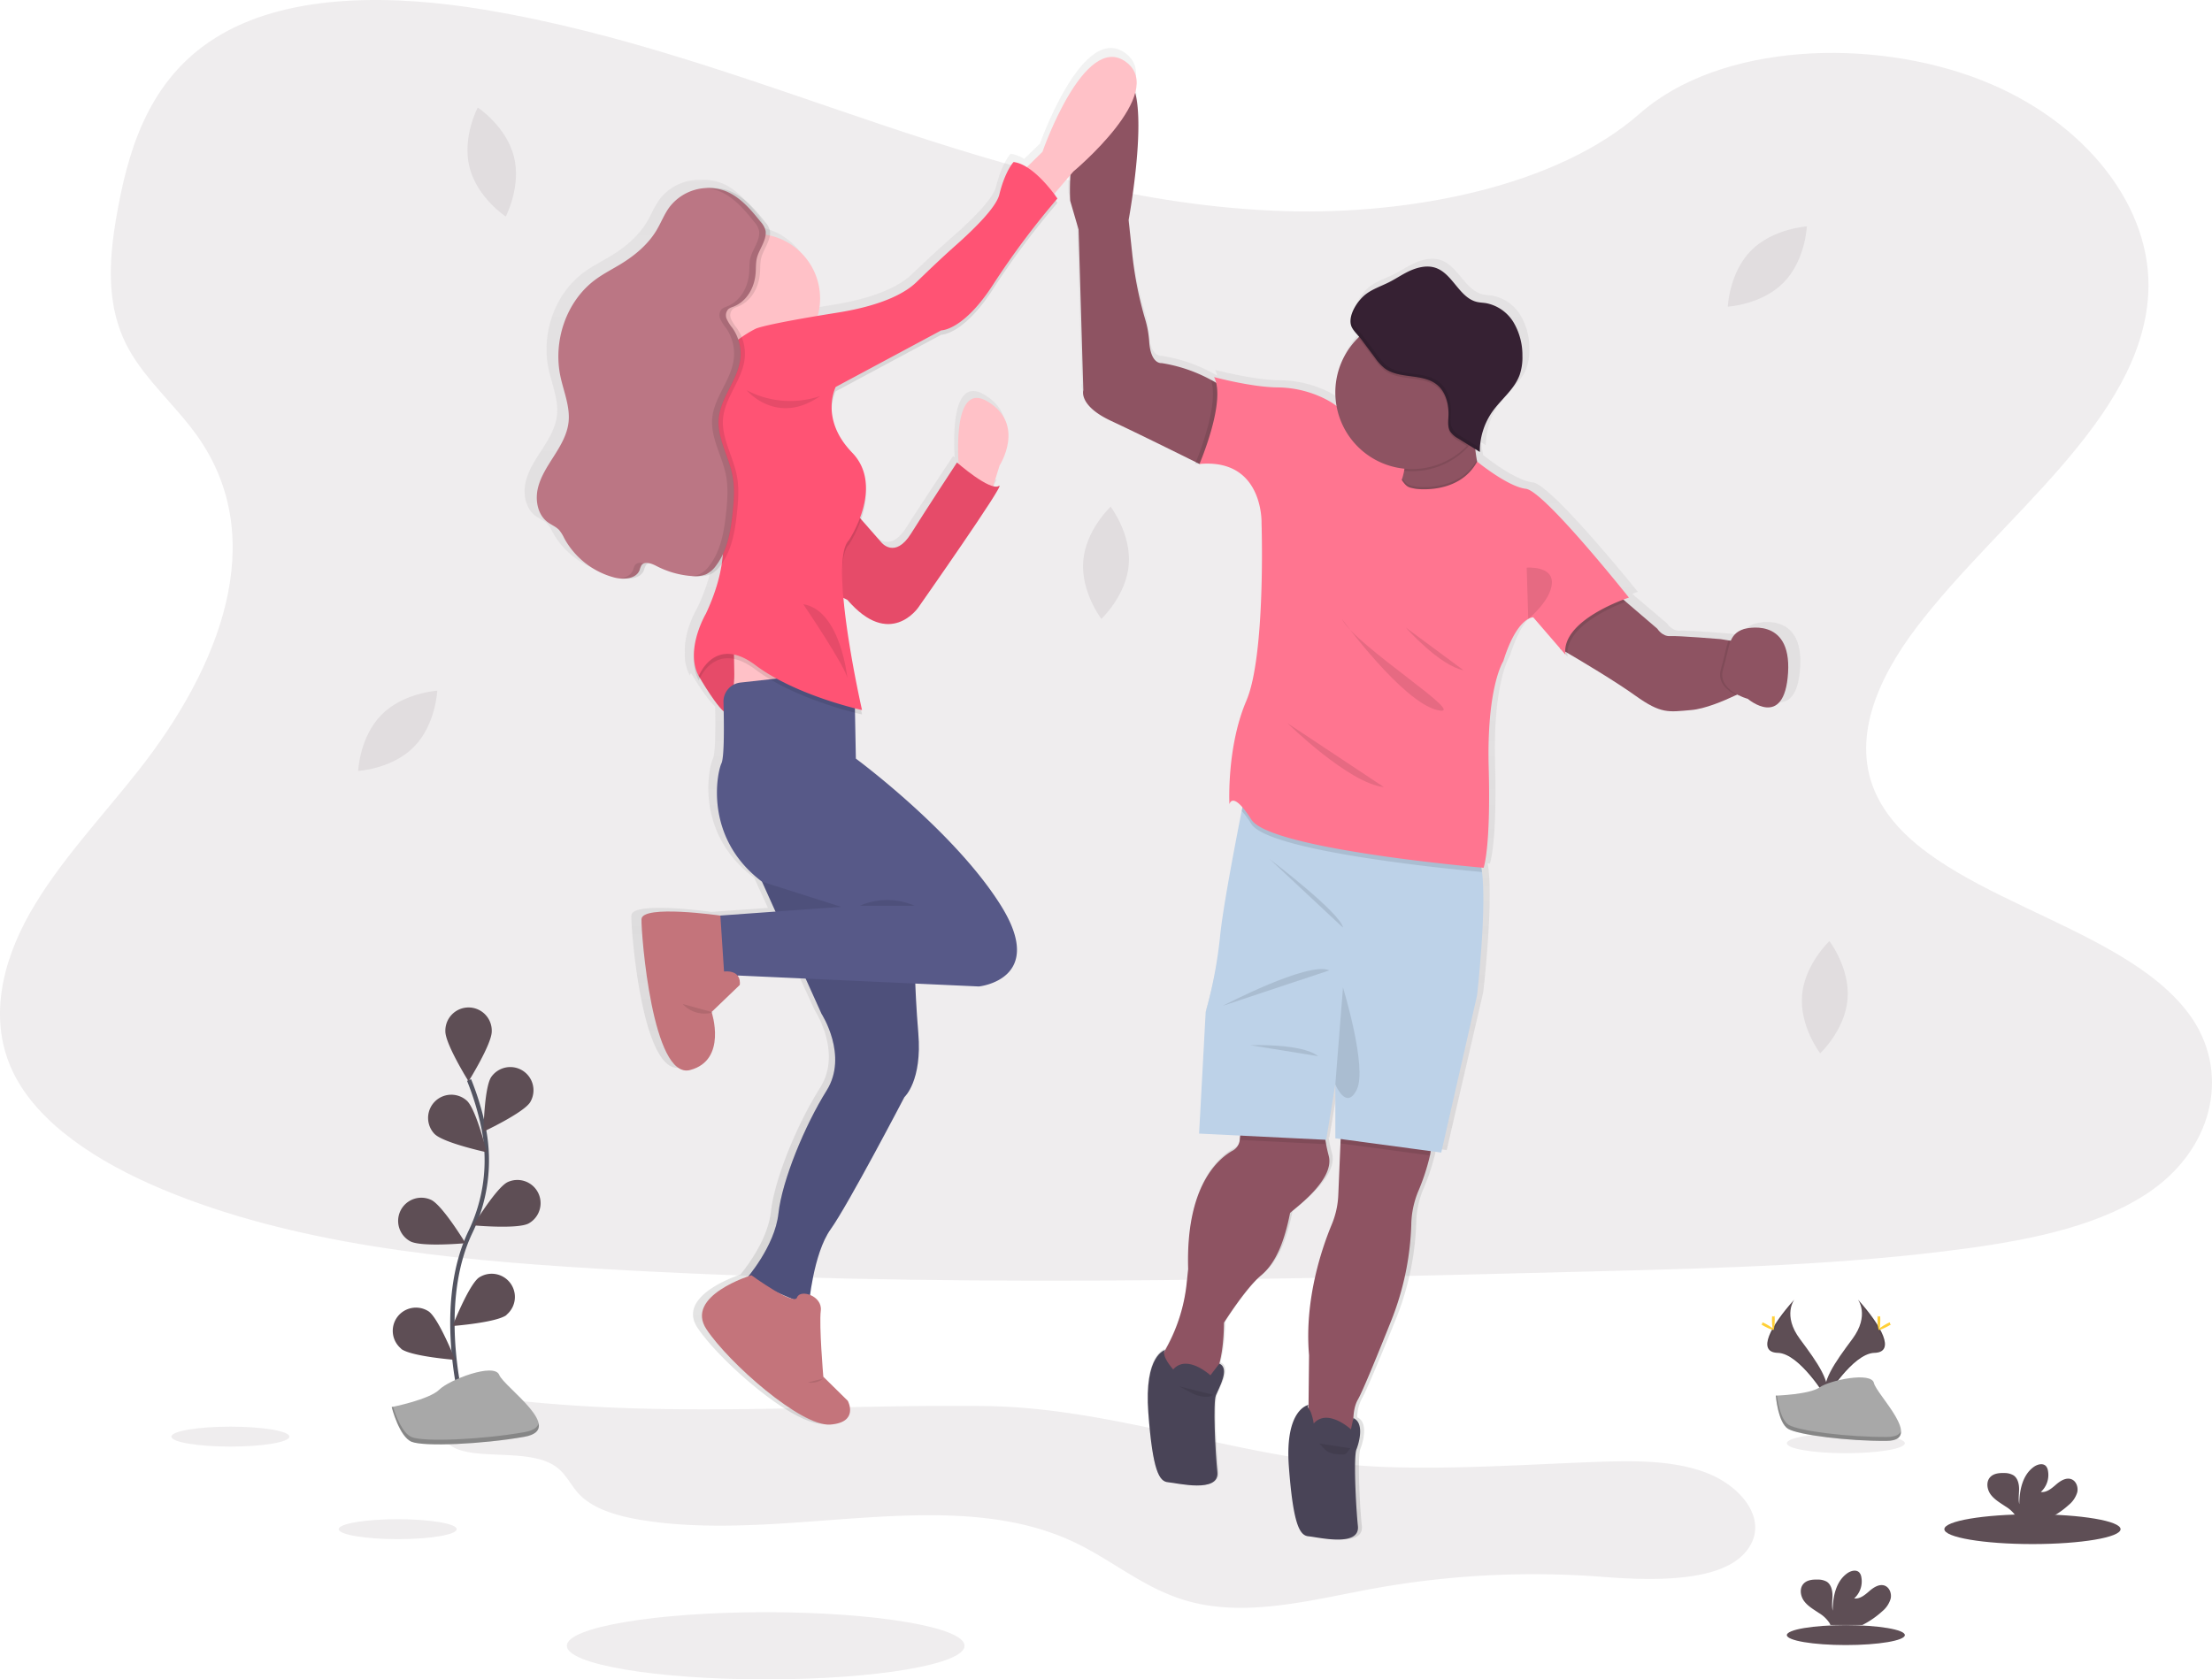<svg id="dcc22515-6e5c-427c-a472-433a07234f27" data-name="Layer 1" xmlns="http://www.w3.org/2000/svg" xmlns:xlink="http://www.w3.org/1999/xlink" width="1009.54" height="766.62" viewBox="0 0 1009.54 766.62"><defs><linearGradient id="43242edf-68b9-436b-b935-0b4e021271d5" x1="625.8" y1="769.51" x2="625.8" y2="88.59" gradientUnits="userSpaceOnUse"><stop offset="0" stop-color="gray" stop-opacity="0.25"/><stop offset="0.54" stop-color="gray" stop-opacity="0.12"/><stop offset="1" stop-color="gray" stop-opacity="0.1"/></linearGradient></defs><title>High five</title><path d="M335.05,706.45c-8.5-.86-17.38-1.78-25.43.47s-14.72,8.82-12.33,15.1c5.34,14,36.68,4.25,51.13,13.82,5.16,3.42,7.17,8.8,11.2,13,6.52,6.82,17.73,10,28.55,11.75,65,10.51,139.1-16.54,196.07,9.51,18.45,8.44,33,21.87,53.23,27.5,26.8,7.46,56.15-.51,83.88-5.62a410.28,410.28,0,0,1,104.89-5.5c25.93,2,60.42,2.67,68.72-16.16C900.3,758.21,889,744.73,874,739s-32.56-5.55-49.31-5c-32.33,1.16-64.67,3.5-97,2.36-62.52-2.22-121.58-27-182.46-27.82C474.33,707.68,406.28,713.63,335.05,706.45Z" transform="translate(-95.23 -66.69)" fill="#5e4e55" opacity="0.1"/><path d="M269.32,393c-10,10.11-10.61,25.61-10.61,25.61s15.49-.88,25.45-11S294.78,382,294.78,382,279.28,382.91,269.32,393Z" transform="translate(-95.23 -66.69)" fill="#5e4e55" opacity="0.1"/><path d="M309.57,143.24c3.53,13.75,16.48,22.3,16.48,22.3s7.23-13.73,3.7-27.48-16.48-22.29-16.48-22.29S306,129.5,309.57,143.24Z" transform="translate(-95.23 -66.69)" fill="#5e4e55" opacity="0.1"/><path d="M894.41,181.06c-10,10.11-10.62,25.61-10.62,25.61s15.5-.88,25.46-11,10.61-25.62,10.61-25.62S904.37,171,894.41,181.06Z" transform="translate(-95.23 -66.69)" fill="#5e4e55" opacity="0.1"/><path d="M589.62,322.74c-1.16,14.14,8.27,26.46,8.27,26.46s11.33-10.61,12.49-24.76S602.11,298,602.11,298,590.78,308.59,589.62,322.74Z" transform="translate(-95.23 -66.69)" fill="#5e4e55" opacity="0.1"/><path d="M917.68,521.05c-1.16,14.14,8.27,26.46,8.27,26.46s11.33-10.61,12.49-24.75-8.27-26.46-8.27-26.46S918.84,506.91,917.68,521.05Z" transform="translate(-95.23 -66.69)" fill="#5e4e55" opacity="0.1"/><path d="M681.78,163.07c-64.72-1.95-126.36-20-185.22-39.8S379.4,81.58,316.23,71.1c-40.63-6.74-87.1-7.69-119.83,11.16-31.51,18.13-41.69,49.44-47.16,78.49-4.12,21.85-6.54,44.85,4.74,65.31,7.84,14.21,21.74,26.15,31.36,39.75,33.47,47.35,9.81,105.73-26.45,152-17,21.69-36.75,42.37-49.88,65.46s-19.2,49.53-7.71,73.07c11.38,23.34,38.51,40.87,67.9,53.2,59.69,25,130,32.21,198.61,36.27,151.83,9,304.46,5.1,456.69,1.2,56.34-1.44,112.92-2.9,168.34-10.44,30.78-4.18,62.55-10.82,84.9-26.86,28.36-20.36,35.39-54.83,16.38-80.36-31.88-42.81-120-53.45-142.31-99.4-12.26-25.29.33-53.46,18.16-76.92,38.24-50.32,102.33-94.47,105.7-152,2.32-39.5-28.49-79.06-76.13-97.75-49.93-19.6-119.18-17.13-156,15.3C805.59,151.93,738.93,164.78,681.78,163.07Z" transform="translate(-95.23 -66.69)" fill="#5e4e55" opacity="0.1"/><path d="M896.32,351.32a9,9,0,0,0-6.14,5.41l-1-.16-3.73-.6s-19.76-1.63-23.45-1.38-6-3.39-6-3.39l-14.69-12.43-1.14-1c1.59-.6,2.58-.91,2.58-.91s-39.42-49-47.92-49.95-22.55-12.39-22.69-12.5l-.15-.78c-.31-1.65-.54-3.32-.71-5l2.09,1.28h0c0-.58,0-1.16.06-1.74h0a31.64,31.64,0,0,1,5.88-16.8c4.11-5.7,10.19-10.18,12.62-16.75a24.21,24.21,0,0,0,1.29-8.79,29.3,29.3,0,0,0-4.1-15.29,19.1,19.1,0,0,0-12.9-8.9c-1.4-.22-2.83-.25-4.21-.57-8.21-1.93-11.23-12.94-19.21-15.64-3.72-1.26-7.86-.43-11.45,1.13s-6.84,3.8-10.35,5.53-7.49,3-10.68,5.45c-.33.25-.68.55-1,.86h0l-.63.61h0a22.64,22.64,0,0,0-3.41,4.45l-.15.25c-.1.17-.19.35-.28.53s-.15.28-.21.42-.16.32-.23.48l-.21.48-.18.46c-.06.17-.13.34-.18.52s-.1.29-.14.44l-.15.53-.09.43c0,.18-.07.37-.1.55s0,.27,0,.4,0,.38,0,.57,0,.25,0,.37,0,.4,0,.61,0,.2,0,.3a6.09,6.09,0,0,0,.18.87v0c.54,1.84,2.4,3.72,3.82,5.36-.16.15-.32.29-.48.45a34.86,34.86,0,0,0-10.67,25.11,34.4,34.4,0,0,0,.57,6.21,33.32,33.32,0,0,0-5.83-3.53,50.89,50.89,0,0,0-21.69-5c-12.25-.14-29.46-4.74-29.46-4.74a11.7,11.7,0,0,1,1,2.65c-.75-.43-1.56-.89-2.45-1.37a71.82,71.82,0,0,0-23-7.7s-5.1.71-5.78-10a45.41,45.41,0,0,0-1.8-9.87,168.22,168.22,0,0,1-6.06-30L610,163.52s7.7-41,3.07-58.48c1.49-5.48.65-10.5-4.26-14.11-19.37-14.26-38.91,41.24-38.91,41.24l-7.26,7.05a15.58,15.58,0,0,0-6.16-2.35s-3.91,4-6.63,14.92c-1.44,5.79-11.28,15.46-20.18,23.25-6.32,5.53-12.42,11.28-18.51,17.05-4.5,4.28-14.53,10.4-36.41,13.86-3.43.54-6.55,1.05-9.4,1.52a29.33,29.33,0,0,0,1.1-7.94,29.78,29.78,0,0,0-23.36-28.93,7.46,7.46,0,0,0,0-2.11,8.74,8.74,0,0,0-2.21-4c-4.61-5.7-9.61-11.56-16.47-14.26a21.45,21.45,0,0,0-8.89-1.43h-1.52c-.31,0-.61,0-.92,0h0a22.78,22.78,0,0,0-16.66,8.68c-2.46,3.29-3.94,7.19-6.06,10.7-3.94,6.5-10,11.51-16.57,15.47-3.95,2.39-8.1,4.45-11.83,7.16-13.53,9.83-19.77,28-16.37,44.24,1.5,7.13,4.67,14.15,3.82,21.38-.67,5.61-3.69,10.65-6.77,15.41s-6.34,9.6-7.56,15.11.06,12,4.68,15.34c1.7,1.22,3.76,2,5.21,3.48a16.7,16.7,0,0,1,2.4,3.76,37.42,37.42,0,0,0,23.27,18.08,17,17,0,0,0,4.76.52h.17l.31,0c3.67.23,7.43-.75,8.66-4a9.08,9.08,0,0,1,.83-2.12,2.49,2.49,0,0,1,1.45-1,13.32,13.32,0,0,1,3.39,1.28A43.12,43.12,0,0,0,406.69,327a23.2,23.2,0,0,0,2.89.05,12.78,12.78,0,0,0,5.89-.84,12.62,12.62,0,0,0,4.53-3.88c.26-.33.5-.68.75-1a82.71,82.71,0,0,1-7.38,23s-6,10-5.57,20.08a20.17,20.17,0,0,0,2.25,10.6s.17-.44.52-1.13c1.72,2.88,7.36,12.09,11.06,15.32.18,9.51.14,21.42-1.05,23.87-2,4.19-8.32,34,18.86,54.33l6.27,13.73-25.81,1.83c-2.61-.36-36.36-4.9-36.53,1.71-.17,6.87,5.1,73.77,22.6,69.24,16.31-4.22,10.93-23.73,10.12-26.35l.58-.16-.64-.18,13.05-12.37a5.78,5.78,0,0,0-1-4.29l.13-.07,31.52,1.41L467.14,528s12.57,19.12,2.38,35.21-20.73,41.25-22.43,56.51c-1.39,12.48-10.63,24.74-13.94,28.78-5.91,2-28.58,10.9-19.53,24.37,10.36,15.42,44,44.77,57.6,43.76s8.15-10.9,8.15-10.9L468,694.71s-2-23.48-1.19-30.35c.44-3.57-2.19-6.14-5-7.23,1.07-7.65,3.78-22.15,9.6-30.16,8.15-11.24,34.32-60.7,34.32-60.7s8.32-7.38,6.45-29.34c-.75-8.86-1.17-16.64-1.41-22.79l29.62,1.33s31.77-3.19,10.19-37.23-67.45-67.4-67.45-67.4l-.41-21.07c2.08.52,3.3.78,3.3.78s-.18-.76-.48-2.12l.48.11s-6.63-28.69-8.67-51.5l1.87.86c19.71,22.81,33,3.53,33,3.53s41.63-58.52,37.55-55.84a3.54,3.54,0,0,1-2.74.17l3-9.56s12.29-18.78-5.55-29.34c-14.56-8.62-14.18,18.4-13.55,28.61l-.72-.61s-13.93,21-21.41,32.7-13.76,4-13.76,4l-9.45-10.65a37.41,37.41,0,0,0,2.25-13.32,22.63,22.63,0,0,0-6.39-17.28c-7.21-7.35-9.32-14.47-9.54-19.95a21.12,21.12,0,0,1,1.89-8.22l49.11-26s10.36.16,24.29-21.3a368.42,368.42,0,0,1,29.74-39.23s-.29-.42-.79-1.11c.5-.59.79-.91.79-.91s-.57-.83-1.54-2.11l7.57-8.73a112,112,0,0,0-.09,11.85l3.92,13.25,2.2,73.77s-2.38,7,12.92,14.09c12.94,6,33.44,16,39.42,18.95-.22.54-.35.83-.35.83l1.78-.12.26.12h0c29.89-2.68,28.87,27.16,28.87,27.16s2,60.7-7.13,81.83-7.82,47.28-7.82,47.28.91-4.46,6,1.37c-.1.51-.21,1.06-.33,1.63-2.92,14.63-9,45.75-10.13,58.37a204.52,204.52,0,0,1-6.63,34l-3,55.83,19.11.93-.21,2a6.28,6.28,0,0,1-3.24,4.87c-6.54,3.55-22,16-20.76,54.42l-.66,6.18a77.64,77.64,0,0,1-9.33,29.81c-.44.78-.83,1.53-1.16,2.25a1.84,1.84,0,0,1,.52-1.07s-9.93,2.06-7.89,28.89,5.1,31.52,9.18,31.85,24,5.2,22.93-4.69-2-31.86-.68-35.21,6.74-12.39,1.6-14.57h0a76.64,76.64,0,0,0,2.15-18.8s10-15.76,17.15-21.63,11-15.84,13.59-28.67c.18-.84,21.07-14.76,18-26.32-.54-2-.93-3.77-1.23-5.37-.13-.71-.24-1.38-.34-2l.37,0,4.25-25.49v24.82l2.52.33-.09,2-1.07,23.8a39.18,39.18,0,0,1-3,13.48c-4.5,10.65-12.8,34.36-10.54,60l-.24,22.86c-.72.14-11.1,2.59-9.13,28.5,2,26.82,5.09,31.52,9.17,31.85s24,5.2,22.94-4.69-2-31.86-.68-35.21,3.7-12.21-1.44-14.39a19.16,19.16,0,0,1,2.14-8.63c2.24-3.81,9.72-21.92,15.35-35.85a128.31,128.31,0,0,0,9.45-44.33c0-.17,0-.34,0-.51a41.56,41.56,0,0,1,3.25-14.93,96.28,96.28,0,0,0,5.44-16.41c.14-.67.25-1.32.35-2l4.88.65,16.66-72.1s4.56-39.08,2.33-56.73c-.09-.73-.19-1.4-.31-2.05l1,.09s3.4-8.71,2.38-45.94,6.8-49,6.8-49c4.22-13.38,8.88-17.86,11.6-19.36h0a4.91,4.91,0,0,1,2.33-.76l12.61,14.43h0l2.32,2.66a.86.86,0,0,0,0-.16l1,1.17a10.78,10.78,0,0,1-.08-1.79c6.73,3.91,22.28,13.05,31.56,19.61,12.1,8.55,15.42,7.55,26,6.66,6.42-.53,15.1-4.13,20.92-6.87l.53-.25a25.54,25.54,0,0,0,4.92,2s17.08,14.47,18.73-11.94S896.32,351.32,896.32,351.32Zm-443,307.56a24.7,24.7,0,0,1-5-2.11ZM426.58,373l.06,3.75-.26.12C426.46,375.55,426.52,374.25,426.58,373ZM693.72,707.72l0,1.46A1.07,1.07,0,0,1,693.72,707.72Z" transform="translate(-95.23 -66.69)" fill="url(#43242edf-68b9-436b-b935-0b4e021271d5)"/><rect x="624.01" y="201.63" width="29" height="30.5" fill="#ff7590"/><path d="M684,620.49c-2.55,12.75-6.33,22.66-13.33,28.5s-16.83,21.5-16.83,21.5c-.17,20.83-5.67,27.16-5.67,27.16l-5.67,1.5h-14s-2.5-7-3-11.16c-.17-1.39.82-3.72,2.2-6.22a77.92,77.92,0,0,0,9.15-29.63l.65-6.15c-1.18-38.17,14-50.56,20.37-54.09a6.24,6.24,0,0,0,3.17-4.84h0l1.13-10.91L699.83,578s-.8,3.32.63,11c.29,1.59.68,3.36,1.2,5.33C704.66,605.82,684.16,619.65,684,620.49Z" transform="translate(-95.23 -66.69)" fill="#8e5362"/><path d="M747.86,594.13a97.09,97.09,0,0,1-5.33,16.31,41.88,41.88,0,0,0-3.2,14.84c0,.17,0,.34,0,.51a129.17,129.17,0,0,1-9.27,44.06c-5.53,13.84-12.86,31.85-15.06,35.64-3.66,6.33-1.5,17-1.5,17l-21.2-1.5.37-35.67c-2.21-25.47,5.93-49,10.34-59.63a39.08,39.08,0,0,0,3-13.39l1-23.66.31-7s37.48-5.33,40.64,3.17C748.83,587.06,748.62,590.41,747.86,594.13Z" transform="translate(-95.23 -66.69)" fill="#8e5362"/><path d="M700.46,589,661,587.06l1.13-10.91L699.83,578S699,581.31,700.46,589Z" transform="translate(-95.23 -66.69)" opacity="0.1"/><path d="M747.86,594.13,707,588.64l.31-7s37.48-5.33,40.64,3.17C748.83,587.06,748.62,590.41,747.86,594.13Z" transform="translate(-95.23 -66.69)" opacity="0.1"/><path d="M769.33,521.15,753,592.82l-48.33-6.5V561.65L700.49,587l-58-2.84,3-55.5a205.85,205.85,0,0,0,6.5-33.83c1.13-12.54,7.07-43.47,9.94-58,1-4.79,1.56-7.81,1.56-7.81s99.34,20.66,105.84,28.16c1.11,1.28,1.84,4,2.29,7.61C773.8,482.31,769.33,521.15,769.33,521.15Z" transform="translate(-95.23 -66.69)" fill="#bdd2e8"/><path d="M653.33,525.82s39.1-20.5,48.63-16.17Z" transform="translate(-95.23 -66.69)" opacity="0.1"/><path d="M674.66,458.82s32.5,24.67,33.5,31.33Z" transform="translate(-95.23 -66.69)" opacity="0.1"/><path d="M665.83,543.82s23.5-1,31,5Z" transform="translate(-95.23 -66.69)" opacity="0.1"/><path d="M708.16,517.44S719.33,554,714.49,564s-9.83-2.34-9.83-2.34Z" transform="translate(-95.23 -66.69)" opacity="0.1"/><path d="M692.47,708s-11,1.67-9,28.33,5,31.34,9,31.67,23.5,5.17,22.5-4.67-2-31.66-.67-35,3.63-12.13-1.41-14.3l-1.09,5.14s-10.67-9.84-17-2.67a27.7,27.7,0,0,0-1.31-5.13C692.86,709.81,691.48,709,692.47,708Z" transform="translate(-95.23 -66.69)" fill="#494457"/><path d="M893.78,380.82s-2.52,1.41-6.22,3.17c-5.71,2.72-14.22,6.3-20.52,6.83-10.38.88-13.63,1.88-25.5-6.62-9.11-6.52-24.36-15.61-31-19.49L807.65,363l-.29-.17,0-.12,5.51-15.14,19.5-10.37,4.84,4.15,14.41,12.35s2.25,3.62,5.88,3.37,23,1.37,23,1.37l3.66.6,7.71,1.28Z" transform="translate(-95.23 -66.69)" fill="#8e5362"/><path d="M893.78,380.82s-2.52,1.41-6.22,3.17c-3.91-2-8.77-5.75-6.9-11.92,1.69-5.55,2.15-9.88,3.54-13l7.71,1.28Z" transform="translate(-95.23 -66.69)" opacity="0.1"/><path d="M891.16,353.82s21.75-6.25,20.13,20-18.38,11.88-18.38,11.88-14.25-3.75-11.25-13.63S883.79,356.2,891.16,353.82Z" transform="translate(-95.23 -66.69)" fill="#8e5362"/><path d="M665.66,268.82,643,278.34l-.35.15-.25-.12-1.41-.71c-5.86-2.92-26-12.91-38.67-18.84-15-7-12.67-14-12.67-14l-2.16-73.33-3.84-13.17s-2.71-44.64,19-55.83,7.67,64.66,7.67,64.66L612,182.91a168.78,168.78,0,0,0,5.95,29.77,46.24,46.24,0,0,1,1.76,9.81c.67,10.66,5.67,9.95,5.67,9.95a69.61,69.61,0,0,1,22.54,7.66,56.38,56.38,0,0,1,7.46,4.72Z" transform="translate(-95.23 -66.69)" fill="#8e5362"/><path d="M746.33,303.82l-19.34-2s5.7-8.48,8.21-16.73a28.42,28.42,0,0,0,.85-3.45c.58-3.27.43-6.3-1.06-8.49-5.66-8.33,33.67-20,33.67-20a96.07,96.07,0,0,0-.43,13.88,70.23,70.23,0,0,0,1,9.61c1.19,6.47,3.56,12.56,8.08,15.68C789.66,300.82,746.33,303.82,746.33,303.82Z" transform="translate(-95.23 -66.69)" fill="#8e5362"/><path d="M746.33,303.82l-19.34-2s5.7-8.48,8.21-16.73c2.23,3.17,3,3.1,6.13,3.73,0,0,19.52,2.89,27.92-12.18,1.19,6.47,3.56,12.56,8.08,15.68C789.66,300.82,746.33,303.82,746.33,303.82Z" transform="translate(-95.23 -66.69)" opacity="0.1"/><path d="M810.58,364.71a10.71,10.71,0,0,0,.08,1.78l-3-3.49-.25-.29,5.51-15.14,19.5-10.37,4.84,4.15C830.33,344,810.89,352.41,810.58,364.71Z" transform="translate(-95.23 -66.69)" opacity="0.1"/><path d="M665.66,268.82,643,278.34l-.6,0-1.75.12s.13-.29.34-.83c1.89-4.59,10.66-27,6.87-37.56a56.38,56.38,0,0,1,7.46,4.72Z" transform="translate(-95.23 -66.69)" opacity="0.1"/><path d="M771.62,464.76c-8.82-.79-97.06-8.95-105.29-21.94a45.64,45.64,0,0,0-4.4-6c1-4.79,1.56-7.81,1.56-7.81s99.34,20.66,105.84,28.16C770.44,458.43,771.17,461.14,771.62,464.76Z" transform="translate(-95.23 -66.69)" opacity="0.1"/><path d="M741.33,289.82s19.73,2.92,28.07-12.41c0,0,13.93,11.44,22.26,12.42s47,49.66,47,49.66-31,10-29,26l-14.67-17s-7.33-.34-13.66,20c0,0-7.67,11.66-6.67,48.66s-2.33,45.67-2.33,45.67-97.34-8.33-106-22-10-7-10-7-1.34-26,7.66-47,7-81.33,7-81.33,1-29.67-28.33-27c0,0,12.33-28.67,6.67-39.67,0,0,16.87,4.58,28.89,4.72a49.42,49.42,0,0,1,21.28,5c3.61,1.77,6.94,4,8.83,6.66,5.66,8,15,4.34,15,4.34a151.41,151.41,0,0,0,8.7,21.33c.39.73.78,1.45,1.18,2.14.58,1,1.18,2,1.78,2.82C737.39,289.26,738.07,289.17,741.33,289.82Z" transform="translate(-95.23 -66.69)" fill="#ff7590"/><path d="M768.23,267a34.24,34.24,0,0,1-3.54,4.25,34.89,34.89,0,0,1-25,10.54,35.91,35.91,0,0,1-3.61-.18c.58-3.27.43-6.3-1.06-8.49-5.66-8.33,33.67-20,33.67-20A96.07,96.07,0,0,0,768.23,267Z" transform="translate(-95.23 -66.69)" opacity="0.1"/><path d="M774.66,245.82a35,35,0,1,1-35-35A34.87,34.87,0,0,1,774.66,245.82Z" transform="translate(-95.23 -66.69)" fill="#8e5362"/><path d="M792,325.82l.72,23.42s10.45-8.42,10.78-16.42S792,325.82,792,325.82Z" transform="translate(-95.23 -66.69)" opacity="0.1"/><path d="M707.66,349.24s27.5,37.75,43.5,41.58S713.66,361.48,707.66,349.24Z" transform="translate(-95.23 -66.69)" opacity="0.1"/><path d="M736.83,353.17s15.33,17.32,26.33,19.48Z" transform="translate(-95.23 -66.69)" opacity="0.1"/><path d="M682.83,396.82s28,27.5,44,29.17Z" transform="translate(-95.23 -66.69)" opacity="0.1"/><path d="M774.66,245.82a34.87,34.87,0,0,1-10,24.46l-3.84-2.39a10.62,10.62,0,0,1-3.74-3.25c-1.27-2.12-.9-4.78-.8-7.25.21-5.23-1.23-10.89-5.32-14.16-6.63-5.31-17.26-2.37-24-7.58a23.66,23.66,0,0,1-4.25-4.73l-6.32-8.47c-.38-.5-.84-1-1.33-1.59a35,35,0,0,1,59.54,25Z" transform="translate(-95.23 -66.69)" opacity="0.1"/><path d="M718.57,201c3.13-2.39,6.95-3.65,10.47-5.41s6.63-4,10.15-5.5,7.59-2.38,11.24-1.13c7.83,2.69,10.79,13.63,18.84,15.55,1.36.32,2.76.35,4.13.56a18.8,18.8,0,0,1,12.65,8.85,29.46,29.46,0,0,1,4,15.21,24.37,24.37,0,0,1-1.27,8.73c-2.38,6.53-8.35,11-12.38,16.65A31.66,31.66,0,0,0,770.61,273l-9.76-6.07a10.52,10.52,0,0,1-3.74-3.25c-1.27-2.12-.9-4.78-.8-7.25.21-5.23-1.23-10.89-5.31-14.16-6.64-5.31-17.27-2.37-24-7.58a23.66,23.66,0,0,1-4.25-4.73l-6.32-8.47c-1.37-1.84-4-4.13-4.6-6.37C710.5,210.3,715.05,203.71,718.57,201Z" transform="translate(-95.23 -66.69)" fill="#362133"/><path d="M761.94,265.8a10.52,10.52,0,0,1-3.74-3.25c-1.27-2.12-.9-4.78-.8-7.25.21-5.23-1.23-10.89-5.32-14.16-6.63-5.31-17.26-2.37-24-7.58a23.66,23.66,0,0,1-4.25-4.73l-6.32-8.47c-1.38-1.84-4-4.13-4.6-6.37-1.09-3.86,1.67-8.89,4.62-12.11-3.31,3.06-6.94,8.87-5.71,13.2.64,2.24,3.23,4.53,4.6,6.37l6.32,8.47a23.66,23.66,0,0,0,4.25,4.73c6.71,5.21,17.34,2.27,24,7.58,4.08,3.27,5.52,8.93,5.31,14.16-.1,2.47-.47,5.13.8,7.25a10.52,10.52,0,0,0,3.74,3.25l9.76,6.07c0-.58,0-1.16.06-1.73Z" transform="translate(-95.23 -66.69)" opacity="0.1"/><path d="M627.07,682.94s-9.74,2-7.74,28.71,5,31.34,9,31.67,23.5,5.17,22.5-4.67-2-31.66-.67-35,6.61-12.31,1.57-14.48l-4.07,5.32s-10.67-9.84-17-2.67C630.66,691.82,624.74,685.27,627.07,682.94Z" transform="translate(-95.23 -66.69)" fill="#494457"/><path d="M633.23,699.5c2.11,1,4.08,2.22,6.18,3.22a13.87,13.87,0,0,0,6.71,1.58,4.68,4.68,0,0,0,2.74-.95" transform="translate(-95.23 -66.69)" opacity="0.1"/><path d="M697.33,725.62c1.25,1.15,2.22,2.62,3.63,3.57,2,1.34,4.56,1.42,7,1.45a2.84,2.84,0,0,0,1.2-.15,2.92,2.92,0,0,0,1.07-1l1.31-1.69" transform="translate(-95.23 -66.69)" opacity="0.1"/><path d="M533,282.15s-4.5-42.66,13-32.16,5.45,29.16,5.45,29.16l-4.11,13.17Z" transform="translate(-95.23 -66.69)" fill="#ffc1c7"/><path d="M561,145.82,571,136s19.17-55.17,38.17-41-24.08,50-24.08,50l-11.42,13.33Z" transform="translate(-95.23 -66.69)" fill="#ffc1c7"/><path d="M414.66,364l-.5,11.33s9.17,16,13,17.17,3.5-33.84,3.5-33.84Z" transform="translate(-95.23 -66.69)" fill="#ff5374"/><path d="M414.66,364l-.5,11.33s9.17,16,13,17.17,3.5-33.84,3.5-33.84Z" transform="translate(-95.23 -66.69)" opacity="0.1"/><polygon points="334.76 284.87 335.44 326.63 381.93 326.63 378.43 302.3 334.76 284.87" fill="#ffc1c7"/><path d="M440.83,455.82,443,469.15l27.17,60.34s12.33,19,2.33,35-20.33,41-22,56.16-14.83,30-14.83,30l28.67,12.17s2-23.83,10-35S508,567.49,508,567.49s8.17-7.34,6.34-29.17-1.67-37.17-1.67-37.17l-2.83-34.83Z" transform="translate(-95.23 -66.69)" fill="#575988"/><path d="M440.83,455.82,443,469.15l27.17,60.34s12.33,19,2.33,35-20.33,41-22,56.16-14.83,30-14.83,30l28.67,12.17s2-23.83,10-35S508,567.49,508,567.49s8.17-7.34,6.34-29.17-1.67-37.17-1.67-37.17l-2.83-34.83Z" transform="translate(-95.23 -66.69)" opacity="0.1"/><path d="M438.16,648.82s-30.67,9.33-20.5,24.67,43.17,44.5,56.5,43.5,8-10.84,8-10.84l-11.17-11s-2-23.33-1.16-30.16-9.5-10-10.84-6S438.16,648.82,438.16,648.82Z" transform="translate(-95.23 -66.69)" fill="#c4747b"/><path d="M457.49,375.58l-24.31,2.69a8.72,8.72,0,0,0-7.76,8.89c.26,9.72.43,25.18-.93,28-2,4.17-8.16,33.84,18.5,54l36.17,11.5-58,4.17L423,517l9-5,110,5s31.17-3.17,10-37-66.16-67-66.16-67l-.5-26.34L482,379Z" transform="translate(-95.23 -66.69)" fill="#575988"/><path d="M487.66,480.15a31.24,31.24,0,0,1,25,0Z" transform="translate(-95.23 -66.69)" opacity="0.1"/><path d="M424,484.65s-35.83-5.16-36,1.67,5,73.33,22.17,68.83,9.83-26.5,9.83-26.5l12.84-12.33s1.33-6.83-7.17-6.17Z" transform="translate(-95.23 -66.69)" fill="#c4747b"/><path d="M483.33,298.15l14.16,16.17s6.17,7.67,13.5-4,21-32.5,21-32.5,15.17,13.33,19.17,10.67S514.33,344,514.33,344s-13,19.16-32.34-3.5l-5.66-2.67Z" transform="translate(-95.23 -66.69)" fill="#ff5374"/><path d="M483.33,298.15l14.16,16.17s6.17,7.67,13.5-4,21-32.5,21-32.5,15.17,13.33,19.17,10.67S514.33,344,514.33,344s-13,19.16-32.34-3.5l-5.66-2.67Z" transform="translate(-95.23 -66.69)" opacity="0.1"/><circle cx="344.78" cy="136.25" r="29.5" fill="#ffc1c7"/><path d="M440,218.82s-25.35,12-22.35,33,3.5,47.5,3.5,47.5,11.51,17-3.75,49.5c0,0-9.75,16.5-3.25,28.5,0,0,7.21-19,25.85-5s48.65,20.5,48.65,20.5-15.5-68-6-77.5c0,0,16.5-24.5,1.5-40s-7.5-30-7.5-30l48.17-25.83s10.16.16,23.83-21.17a367.33,367.33,0,0,1,29.17-39s-10.34-15.5-20-16.67c0,0-3.84,4-6.5,14.84-1.42,5.75-11.07,15.36-19.8,23.11-6.2,5.5-12.18,11.21-18.15,17-4.42,4.25-14.26,10.33-35.72,13.77C442.33,217,440,218.82,440,218.82Z" transform="translate(-95.23 -66.69)" opacity="0.1"/><path d="M440,216.82s-25.35,12-22.35,33,3.5,47.5,3.5,47.5,11.51,17-3.75,49.5c0,0-9.75,16.5-3.25,28.5,0,0,7.21-19,25.85-5s48.65,20.5,48.65,20.5-15.5-68-6-77.5c0,0,16.5-24.5,1.5-40s-7.5-30-7.5-30l48.17-25.83s10.16.16,23.83-21.17a367.33,367.33,0,0,1,29.17-39s-10.34-15.5-20-16.67c0,0-3.84,4-6.5,14.84-1.42,5.75-11.07,15.36-19.8,23.11-6.2,5.5-12.18,11.21-18.15,17-4.42,4.25-14.26,10.33-35.72,13.77C442.33,215,440,216.82,440,216.82Z" transform="translate(-95.23 -66.69)" fill="#ff5374"/><path d="M461.83,342.49s19.66,29,20.16,34C482,376.49,479,345.32,461.83,342.49Z" transform="translate(-95.23 -66.69)" opacity="0.1"/><path d="M436,244.82s13.71,16.5,33.52,2.67A42.49,42.49,0,0,1,436,244.82Z" transform="translate(-95.23 -66.69)" opacity="0.1"/><path d="M446.63,172.09a8.85,8.85,0,0,0-2.16-4c-4.52-5.67-9.43-11.49-16.16-14.18a22.34,22.34,0,0,0-25.49,7.26c-2.42,3.26-3.86,7.14-5.95,10.63-3.86,6.46-9.83,11.44-16.25,15.38-3.87,2.37-7.95,4.42-11.6,7.11-13.27,9.77-19.4,27.83-16.06,44,1.47,7.08,4.58,14.06,3.74,21.25-.65,5.58-3.62,10.58-6.63,15.32s-6.22,9.54-7.42,15,.06,11.93,4.59,15.24c1.67,1.22,3.68,2,5.11,3.46a16.61,16.61,0,0,1,2.35,3.74,36.77,36.77,0,0,0,22.83,18c4.3,1.13,10.07.72,11.64-3.44a9,9,0,0,1,.81-2.11c1.42-2,4.55-.88,6.75.27a41.79,41.79,0,0,0,16.13,4.63,13.45,13.45,0,0,0,6.61-.79,12.21,12.21,0,0,0,4.45-3.85c5.26-6.85,6.77-15.8,7.67-24.39.59-5.59,1-11.28-.07-16.8-1.7-8.86-7.09-17.14-6.29-26.12.85-9.6,8.64-17.45,9.83-27a20.59,20.59,0,0,0-3.51-14.19,20.29,20.29,0,0,1-2.67-4.18,4.15,4.15,0,0,1,.8-4.59,7,7,0,0,1,2.08-1c6.43-2.47,9.86-8.91,10.32-15.5.18-2.5,0-4.8.69-7.24C443.87,180.23,447.2,176.11,446.63,172.09Z" transform="translate(-95.23 -66.69)" opacity="0.1"/><path d="M444.63,172.09a8.85,8.85,0,0,0-2.16-4c-4.52-5.67-9.43-11.49-16.16-14.18a22.34,22.34,0,0,0-25.49,7.26c-2.42,3.26-3.86,7.14-5.95,10.63-3.86,6.46-9.83,11.44-16.25,15.38-3.87,2.37-7.95,4.42-11.6,7.11-13.27,9.77-19.4,27.83-16.06,44,1.47,7.08,4.58,14.06,3.74,21.25-.65,5.58-3.62,10.58-6.63,15.32s-6.22,9.54-7.42,15,.06,11.93,4.59,15.24c1.67,1.22,3.68,2,5.11,3.46a16.61,16.61,0,0,1,2.35,3.74,36.77,36.77,0,0,0,22.83,18c4.3,1.13,10.07.72,11.64-3.44a9,9,0,0,1,.81-2.11c1.42-2,4.55-.88,6.75.27a41.79,41.79,0,0,0,16.13,4.63,13.45,13.45,0,0,0,6.61-.79,12.21,12.21,0,0,0,4.45-3.85c5.26-6.85,6.77-15.8,7.67-24.39.59-5.59,1-11.28-.07-16.8-1.7-8.86-7.09-17.14-6.29-26.12.85-9.6,8.64-17.45,9.83-27a20.59,20.59,0,0,0-3.51-14.19,20.29,20.29,0,0,1-2.67-4.18,4.15,4.15,0,0,1,.8-4.59,7,7,0,0,1,2.08-1c6.43-2.47,9.86-8.91,10.32-15.5.18-2.5,0-4.8.69-7.24C441.87,180.23,445.2,176.11,444.63,172.09Z" transform="translate(-95.23 -66.69)" fill="#bb7684"/><g opacity="0.1"><path d="M385,324.7a9.43,9.43,0,0,0-.82,2.11c-.93,2.48-3.36,3.62-6.07,3.9,3.77.38,7.8-.53,9.07-3.9a9.43,9.43,0,0,1,.82-2.11,2.5,2.5,0,0,1,1-.85C387.48,323.41,385.92,323.43,385,324.7Z" transform="translate(-95.23 -66.69)"/><path d="M444.68,172.08a8.63,8.63,0,0,0-2.16-4c-4.52-5.67-9.43-11.49-16.16-14.18a21,21,0,0,0-9.2-1.38,20.42,20.42,0,0,1,6.2,1.38c6.73,2.69,11.64,8.51,16.16,14.18a8.63,8.63,0,0,1,2.16,4c.57,4-2.75,8.15-3.85,11.85-.73,2.44-.52,4.73-.69,7.24-.47,6.58-3.89,13-10.33,15.5a7,7,0,0,0-2.08,1,4.15,4.15,0,0,0-.79,4.6,20.24,20.24,0,0,0,2.66,4.18,20.57,20.57,0,0,1,3.52,14.18c-1.2,9.57-9,17.41-9.84,27-.8,9,4.6,17.26,6.29,26.11,1.06,5.52.66,11.21.07,16.8-.9,8.59-2.4,17.55-7.67,24.39a12.17,12.17,0,0,1-4.44,3.85,9.94,9.94,0,0,1-3.27.81,12.93,12.93,0,0,0,6.27-.81A12.17,12.17,0,0,0,422,325c5.27-6.84,6.77-15.8,7.67-24.39.59-5.59,1-11.28-.07-16.8-1.69-8.85-7.09-17.14-6.29-26.11.86-9.61,8.64-17.45,9.84-27a20.57,20.57,0,0,0-3.52-14.18,20.24,20.24,0,0,1-2.66-4.18,4.15,4.15,0,0,1,.79-4.6,7,7,0,0,1,2.08-1c6.44-2.48,9.86-8.92,10.33-15.5.17-2.51,0-4.8.69-7.24C441.93,180.23,445.25,176.11,444.68,172.08Z" transform="translate(-95.23 -66.69)"/></g><path d="M406.82,525a13.51,13.51,0,0,0,13.83,3.82" transform="translate(-95.23 -66.69)" opacity="0.1"/><path d="M470.9,696a8.49,8.49,0,0,1-6.9,1.74" transform="translate(-95.23 -66.69)" opacity="0.1"/><ellipse cx="105.15" cy="655.8" rx="26.93" ry="4.55" fill="#5e4e55" opacity="0.1"/><ellipse cx="842.43" cy="746.4" rx="26.93" ry="4.55" fill="#5e4e55"/><ellipse cx="842.43" cy="658.82" rx="26.93" ry="4.55" fill="#5e4e55" opacity="0.1"/><ellipse cx="181.51" cy="698.05" rx="26.93" ry="4.55" fill="#5e4e55" opacity="0.1"/><ellipse cx="927.6" cy="698.05" rx="40.21" ry="6.8" fill="#5e4e55"/><ellipse cx="349.46" cy="751.28" rx="90.76" ry="15.34" fill="#5e4e55" opacity="0.1"/><path d="M1039.45,753.62a11.73,11.73,0,0,0,3.84-5.79c.49-2.3-.49-5.05-2.68-5.89-2.46-.94-5.09.76-7.08,2.49s-4.28,3.68-6.89,3.32a10.47,10.47,0,0,0,3.24-9.81,4.11,4.11,0,0,0-.9-2c-1.37-1.46-3.84-.83-5.48.32-5.2,3.66-6.65,10.72-6.68,17.08-.52-2.29-.08-4.68-.09-7s-.66-5-2.64-6.23a8.07,8.07,0,0,0-4-1c-2.34-.08-4.94.15-6.54,1.86-2,2.13-1.47,5.69.26,8s4.35,3.8,6.76,5.42a15,15,0,0,1,4.84,4.61,5.08,5.08,0,0,1,.36.82h14.65A40.73,40.73,0,0,0,1039.45,753.62Z" transform="translate(-95.23 -66.69)" fill="#5e4e55"/><path d="M954.29,802.21a11.71,11.71,0,0,0,3.83-5.79c.49-2.3-.48-5-2.68-5.89-2.46-.94-5.09.76-7.08,2.49s-4.28,3.68-6.89,3.32a10.47,10.47,0,0,0,3.24-9.81,4,4,0,0,0-.9-2c-1.36-1.46-3.84-.83-5.47.32-5.2,3.66-6.65,10.72-6.68,17.08-.53-2.29-.09-4.68-.1-7s-.66-5-2.64-6.23a8,8,0,0,0-4-.95c-2.34-.08-4.94.15-6.54,1.86-2,2.13-1.47,5.69.26,8s4.35,3.8,6.77,5.42a15,15,0,0,1,4.83,4.61,5.08,5.08,0,0,1,.36.82h14.65A41,41,0,0,0,954.29,802.21Z" transform="translate(-95.23 -66.69)" fill="#5e4e55"/><path d="M307.24,712s-14.05-47.71,2.64-82.82A75.36,75.36,0,0,0,316,581.88a126.56,126.56,0,0,0-6.69-22.19" transform="translate(-95.23 -66.69)" fill="none" stroke="#535461" stroke-miterlimit="10" stroke-width="2"/><path d="M319.66,537.5c0,5.85-10.59,22.8-10.59,22.8s-10.58-16.95-10.58-22.8a10.59,10.59,0,1,1,21.17,0Z" transform="translate(-95.23 -66.69)" fill="#5e4e55"/><path d="M337.16,569.89c-3.18,4.9-21.28,13.38-21.28,13.38s.33-20,3.51-24.89a10.59,10.59,0,0,1,17.77,11.51Z" transform="translate(-95.23 -66.69)" fill="#5e4e55"/><path d="M336.4,625.23c-5.22,2.64-25.13.82-25.13.82s10.37-17.09,15.59-19.72a10.59,10.59,0,0,1,9.54,18.9Z" transform="translate(-95.23 -66.69)" fill="#5e4e55"/><path d="M326.39,667c-4.7,3.47-24.63,5-24.63,5s7.34-18.6,12-22.08a10.59,10.59,0,0,1,12.59,17Z" transform="translate(-95.23 -66.69)" fill="#5e4e55"/><path d="M293.65,584.41c4.2,4.07,23.73,8.29,23.73,8.29s-4.78-19.41-9-23.48a10.59,10.59,0,0,0-14.75,15.19Z" transform="translate(-95.23 -66.69)" fill="#5e4e55"/><path d="M282.57,633.38c5.22,2.63,25.12.81,25.12.81s-10.37-17.09-15.59-19.72a10.59,10.59,0,0,0-9.53,18.91Z" transform="translate(-95.23 -66.69)" fill="#5e4e55"/><path d="M278.32,682.45c4.7,3.48,24.63,5,24.63,5s-7.34-18.6-12-22.07a10.59,10.59,0,0,0-12.59,17Z" transform="translate(-95.23 -66.69)" fill="#5e4e55"/><path d="M274,709s17.11-3.4,21.68-7.93,25.09-12.45,27.37-6.79,30.8,24.91,11.41,28.31-45.63,4.53-51.33,2.27S274,709,274,709Z" transform="translate(-95.23 -66.69)" fill="#a8a8a8"/><path d="M334.49,720.46c-19.39,3.4-45.63,4.53-51.33,2.26-4.35-1.72-7.37-10-8.56-13.87L274,709s3.42,13.59,9.13,15.86,31.94,1.13,51.33-2.27c5.6-1,7.2-3.28,6.6-6.2C340.61,718.26,338.66,719.73,334.49,720.46Z" transform="translate(-95.23 -66.69)" opacity="0.2"/><path d="M943.17,659.91s5.5,7.19-2.53,18-14.65,20-12,26.77c0,0,12.12-20.15,22-20.43S954,672,943.17,659.91Z" transform="translate(-95.23 -66.69)" fill="#5e4e55"/><path d="M943.17,659.91a9,9,0,0,1,1.13,2.26c9.62,11.3,14.74,21.85,5.49,22.11-8.61.25-18.94,15.65-21.42,19.54a9.24,9.24,0,0,0,.29.89s12.12-20.15,22-20.43S954,672,943.17,659.91Z" transform="translate(-95.23 -66.69)" opacity="0.1"/><path d="M953.39,669.07c0,2.53-.29,4.58-.64,4.58s-.63-2-.63-4.58.35-1.34.7-1.34S953.39,666.54,953.39,669.07Z" transform="translate(-95.23 -66.69)" fill="#ffd037"/><path d="M956.89,672.09c-2.22,1.21-4.16,1.94-4.32,1.63s1.49-1.53,3.71-2.74,1.35-.33,1.52,0S959.11,670.88,956.89,672.09Z" transform="translate(-95.23 -66.69)" fill="#ffd037"/><path d="M914.16,659.91s-5.5,7.19,2.53,18,14.65,20,12,26.77c0,0-12.11-20.15-22-20.43S903.31,672,914.16,659.91Z" transform="translate(-95.23 -66.69)" fill="#5e4e55"/><path d="M914.16,659.91a9,9,0,0,0-1.13,2.26c-9.62,11.3-14.74,21.85-5.49,22.11,8.61.25,18.94,15.65,21.42,19.54a7.16,7.16,0,0,1-.3.89s-12.11-20.15-22-20.43S903.31,672,914.16,659.91Z" transform="translate(-95.23 -66.69)" opacity="0.1"/><path d="M903.94,669.07c0,2.53.29,4.58.64,4.58s.63-2,.63-4.58-.35-1.34-.7-1.34S903.94,666.54,903.94,669.07Z" transform="translate(-95.23 -66.69)" fill="#ffd037"/><path d="M900.44,672.09c2.22,1.21,4.15,1.94,4.32,1.63s-1.49-1.53-3.71-2.74-1.35-.33-1.52,0S898.22,670.88,900.44,672.09Z" transform="translate(-95.23 -66.69)" fill="#ffd037"/><path d="M905.69,703.77s15.36-.48,20-3.77,23.63-7.23,24.78-2,23.08,26.29,5.74,26.43-40.29-2.7-44.91-5.51S905.69,703.77,905.69,703.77Z" transform="translate(-95.23 -66.69)" fill="#a8a8a8"/><path d="M956.51,722.64c-17.34.14-40.29-2.7-44.91-5.51-3.52-2.14-4.93-9.83-5.39-13.38l-.52,0s1,12.39,5.6,15.2,27.57,5.65,44.91,5.51c5,0,6.73-1.82,6.64-4.45C962.14,721.62,960.23,722.61,956.51,722.64Z" transform="translate(-95.23 -66.69)" opacity="0.2"/></svg>